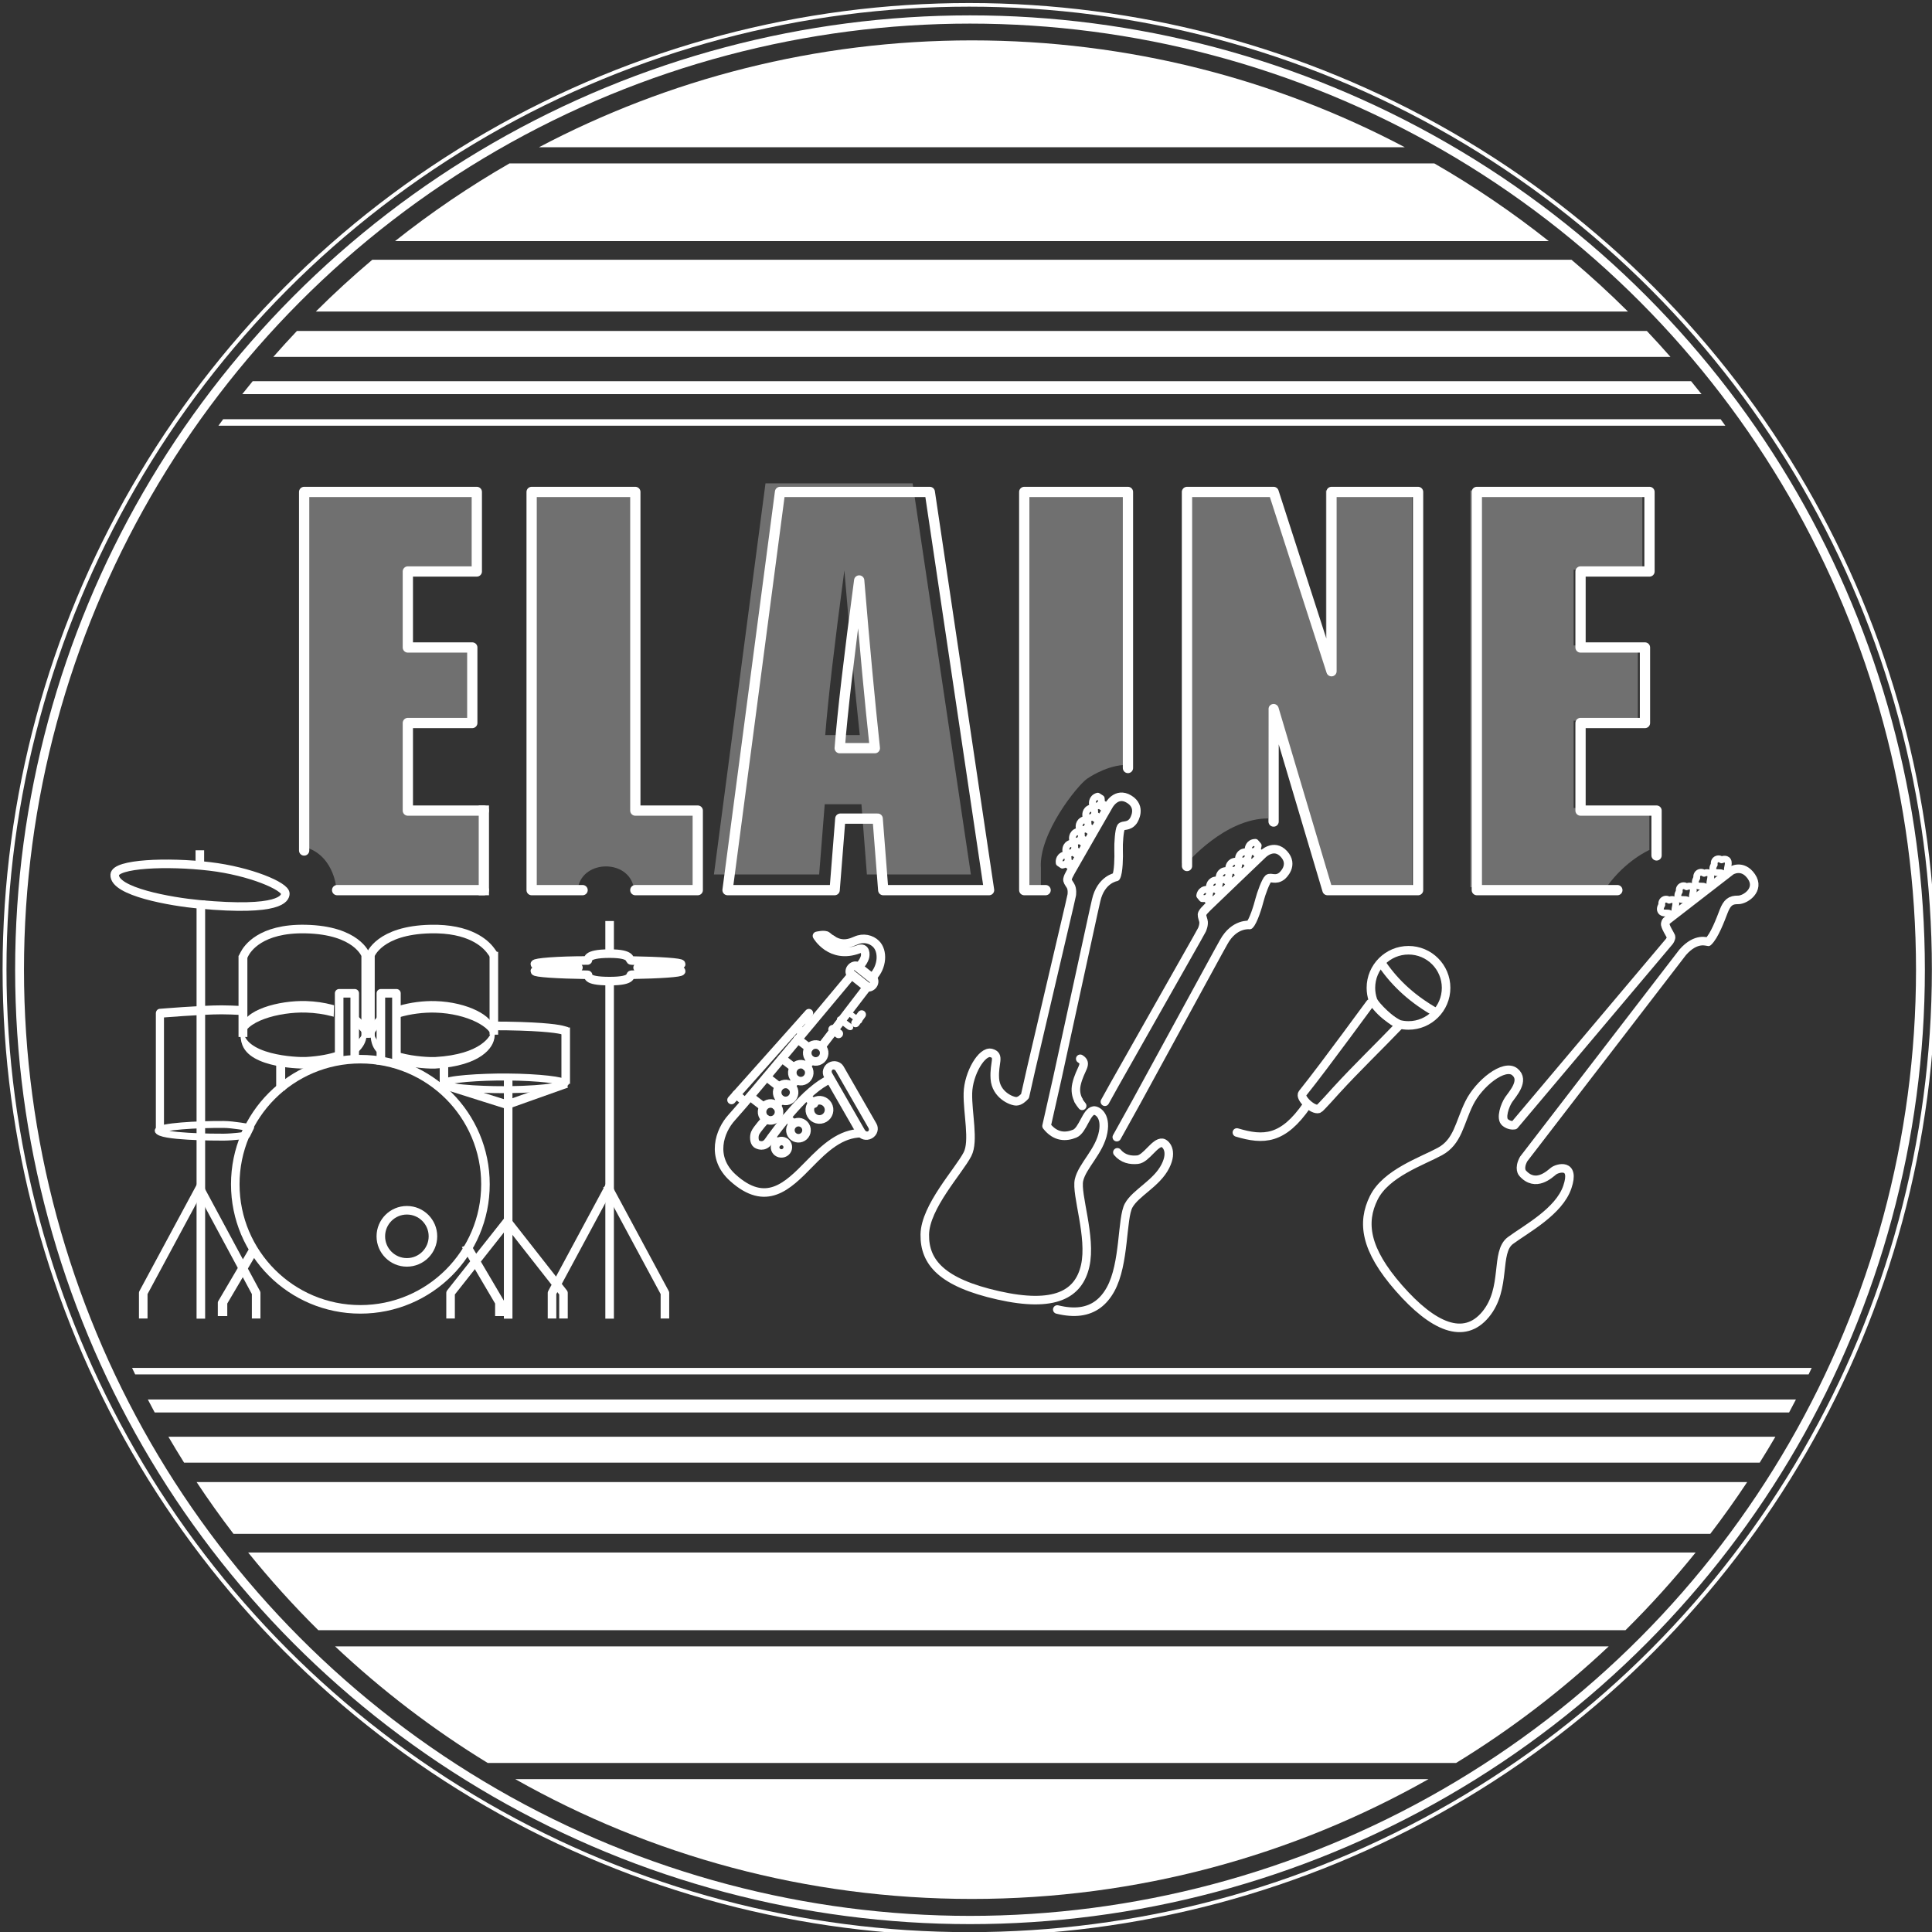 <?xml version="1.0" encoding="UTF-8" standalone="no"?>
<!DOCTYPE svg PUBLIC "-//W3C//DTD SVG 1.1//EN" "http://www.w3.org/Graphics/SVG/1.1/DTD/svg11.dtd">
<svg width="100%" height="100%" viewBox="0 0 400 400" version="1.1" xmlns="http://www.w3.org/2000/svg" xmlns:xlink="http://www.w3.org/1999/xlink" xml:space="preserve" xmlns:serif="http://www.serif.com/" style="fill-rule:evenodd;clip-rule:evenodd;stroke-linecap:round;stroke-linejoin:round;stroke-miterlimit:1.5;">
    <rect x="0" y="0" width="400" height="400" fill="#333333" stroke="none"/>
    <g id="Elaine-Füllung" serif:id="Elaine Füllung" transform="matrix(0.668,0,0,0.668,-72.785,1.69)">
        <g opacity="0.3">
            <g transform="matrix(1,0,0,1,362.063,0.002)">
                <path d="M258.107,260.909C258.107,260.909 250.729,264.087 244.796,272.447C244.79,272.455 202.605,272.447 202.605,272.447L202.605,149.474L255.931,149.474L255.931,174.038L234.632,174.038L234.632,197.514L254.532,197.514L254.532,220.834L234.632,220.834L234.632,247.886L258.107,247.886L258.107,260.909Z" style="fill:white;"/>
            </g>
            <path d="M475.263,264.998L475.263,149.474L502.004,149.474L519.883,204.847L519.883,149.474L546.624,149.474L546.624,272.451L518.639,272.451L502.004,216.544C502.004,216.544 502.124,251.14 502.004,251.14C488.624,251.09 476.839,264.998 476.839,264.998L475.263,264.998Z" style="fill:white;"/>
            <path d="M457.023,234.588C451.238,235.042 445.987,238.766 445.889,238.833C442.872,240.906 430.875,255.832 431.571,266.508C431.576,266.577 431.571,264.87 431.571,272.451C431.571,272.462 424.996,272.451 424.996,272.451L424.996,149.474L457.023,149.474C457.023,149.474 457.397,234.559 457.023,234.588Z" style="fill:white;"/>
            <g transform="matrix(0.025,0,0,0.025,108.979,-2.532)">
                <path d="M11313.7,5992.87L12035.8,10841.3L10746.5,10841.3L10679,9970.87L10223.8,9970.87L10154.8,10841.3L8850.16,10841.3L9489.47,5992.87L11313.7,5992.87ZM10658.3,9113.53C10598.7,8563.58 10535.1,7882.79 10467.4,7071.12C10342.7,8002.87 10263.6,8683.74 10230.2,9113.53L10658.3,9113.53Z" style="fill:white;"/>
            </g>
            <path d="M272.86,272.451L272.86,149.474L304.887,149.474L304.887,247.886L324.166,247.886L324.166,272.451C324.166,272.451 305.389,272.52 305.375,272.451C303.63,263.839 289.893,263.881 288.117,272.451C288.114,272.465 272.86,272.451 272.86,272.451Z" style="fill:white;"/>
            <path d="M213.158,272.447C213.158,272.447 212.253,261.844 202.605,259.799C202.547,259.787 202.605,149.474 202.605,149.474L255.931,149.474L255.931,174.038L234.632,174.038L234.632,197.514L254.532,197.514L254.532,220.834L234.632,220.834L234.632,247.886L258.107,247.886L258.107,272.447L213.158,272.447Z" style="fill:white;"/>
        </g>
    </g>
    <g id="LOGO-lightblue" serif:id="LOGO lightblue" transform="matrix(0.017,0,0,0.017,16.15,7.65)">
        <g transform="matrix(1.087,0,0,1.012,-11021.8,-430.913)">
            <ellipse cx="20124.4" cy="11647.3" rx="10807.9" ry="11607.8" style="fill:none;stroke:white;stroke-width:43.63px;"/>
        </g>
        <g transform="matrix(1.071,0,0,0.997,-10689.8,-252.004)">
            <ellipse cx="20124.4" cy="11647.3" rx="10807.9" ry="11607.8" style="fill:none;stroke:white;stroke-width:100.7px;"/>
        </g>
        <g>
            <g transform="matrix(39.434,0,0,39.434,-5082.01,-353.166)">
                <path d="M145.577,420.015L664.305,420.015C663.988,420.682 663.676,421.351 663.354,422.015L146.529,422.015C146.207,421.351 145.894,420.682 145.577,420.015Z" style="fill:white;fill-rule:nonzero;"/>
            </g>
            <g transform="matrix(39.434,0,0,39.434,-5082.01,-353.166)">
                <path d="M150.444,429.765L659.438,429.765C658.74,431.102 658.046,432.442 657.328,433.766L152.555,433.766C151.836,432.442 151.143,431.102 150.444,429.765Z" style="fill:white;fill-rule:nonzero;"/>
            </g>
            <g transform="matrix(39.434,0,0,39.434,-5082.01,-353.166)">
                <path d="M156.791,441.265L653.092,441.265C651.521,443.962 649.904,446.626 648.249,449.265L161.634,449.265C159.979,446.626 158.361,443.962 156.791,441.265Z" style="fill:white;fill-rule:nonzero;"/>
            </g>
            <g transform="matrix(39.434,0,0,39.434,-5082.01,-353.166)">
                <path d="M165.5,455.265L644.383,455.265C640.761,460.733 636.958,466.068 632.981,471.265L176.902,471.265C172.925,466.068 169.121,460.733 165.5,455.265Z" style="fill:white;fill-rule:nonzero;"/>
            </g>
            <g transform="matrix(39.434,0,0,39.434,-5082.01,-353.166)">
                <path d="M181.419,477.015L628.464,477.015C621.689,485.417 614.456,493.431 606.794,501.015L203.089,501.015C195.426,493.431 188.193,485.417 181.419,477.015Z" style="fill:white;fill-rule:nonzero;"/>
            </g>
            <g transform="matrix(39.434,0,0,39.434,-5082.01,-353.166)">
                <path d="M208.273,506.015L601.61,506.015C587.217,519.564 571.43,531.645 554.479,542.015L255.403,542.015C238.453,531.645 222.666,519.564 208.273,506.015Z" style="fill:white;fill-rule:nonzero;"/>
            </g>
            <g transform="matrix(39.434,0,0,39.434,-5082.01,-353.166)">
                <path d="M263.92,547.015L545.962,547.015C504.311,570.56 456.2,584.013 404.941,584.013C353.682,584.013 305.571,570.56 263.92,547.015Z" style="fill:white;fill-rule:nonzero;"/>
            </g>
        </g>
        <g>
            <g transform="matrix(39.434,0,0,39.434,-5082.01,-353.166)">
                <path d="M173.705,127.015L636.178,127.015C636.667,127.679 637.153,128.346 637.636,129.015L172.246,129.015C172.73,128.346 173.216,127.679 173.705,127.015Z" style="fill:white;fill-rule:nonzero;"/>
            </g>
            <g transform="matrix(39.434,0,0,39.434,-5082.01,-353.166)">
                <path d="M182.826,115.265L627.057,115.265C628.142,116.589 629.217,117.921 630.278,119.265L179.604,119.265C180.666,117.921 181.741,116.589 182.826,115.265Z" style="fill:white;fill-rule:nonzero;"/>
            </g>
            <g transform="matrix(39.434,0,0,39.434,-5082.01,-353.166)">
                <path d="M196.479,99.765L613.403,99.765C615.882,102.384 618.308,105.054 620.688,107.765L189.194,107.765C191.574,105.054 194,102.384 196.479,99.765Z" style="fill:white;fill-rule:nonzero;"/>
            </g>
            <g transform="matrix(39.434,0,0,39.434,-5082.01,-353.166)">
                <path d="M219.763,77.765L590.119,77.765C596.149,82.863 601.976,88.194 607.565,93.765L202.318,93.765C207.906,88.194 213.733,82.863 219.763,77.765Z" style="fill:white;fill-rule:nonzero;"/>
            </g>
            <g transform="matrix(39.434,0,0,39.434,-5082.01,-353.166)">
                <path d="M262.125,48.015L547.758,48.015C560.157,55.142 571.965,63.178 583.11,72.015L226.772,72.015C237.917,63.178 249.726,55.142 262.125,48.015Z" style="fill:white;fill-rule:nonzero;"/>
            </g>
            <g transform="matrix(39.434,0,0,39.434,-5082.01,-353.166)">
                <path d="M538.638,43.015L271.244,43.015C311.173,21.954 356.66,10.014 404.941,10.014C453.223,10.014 498.709,21.954 538.638,43.015Z" style="fill:white;fill-rule:nonzero;"/>
            </g>
        </g>
        <g id="Elaine" transform="matrix(39.435,0,0,39.434,-5235.64,-353.166)">
            <path d="M258.107,272.451L212.793,272.451" style="fill:none;stroke:white;stroke-width:3.17px;stroke-linecap:butt;stroke-linejoin:miter;stroke-miterlimit:2;"/>
            <g transform="matrix(0.24,0,0,0.24,0,0)">
                <path d="M1075.45,1032.86L1075.45,1135.21" style="fill:none;stroke:white;stroke-width:13.21px;stroke-linecap:square;"/>
            </g>
            <path d="M608.165,272.451L564.768,272.451L564.768,149.474L618.094,149.474L618.094,174.038L596.795,174.038L596.795,197.514L616.695,197.514L616.695,220.834L596.795,220.834L596.795,247.886L620.271,247.886L620.271,261.731" style="fill:none;stroke:white;stroke-width:3.17px;stroke-linecap:butt;stroke-linejoin:miter;stroke-miterlimit:2;"/>
            <path d="M475.263,265.002L475.263,149.474L502.004,149.474L519.883,204.847L519.883,149.474L546.624,149.474L546.624,272.451L518.639,272.451L502.004,216.544L502.004,251.271" style="fill:none;stroke:white;stroke-width:3.17px;stroke-linecap:butt;stroke-linejoin:miter;stroke-miterlimit:2;"/>
            <path d="M431.593,272.451L424.996,272.451L424.996,149.474L457.023,149.474L457.023,234.733" style="fill:none;stroke:white;stroke-width:3.17px;stroke-linecap:butt;stroke-linejoin:miter;stroke-miterlimit:2;"/>
            <path d="M378.86,228.608C377.349,214.662 375.736,197.398 374.021,176.815C370.858,200.443 368.852,217.709 368.004,228.608L378.86,228.608Z" style="fill:none;stroke:white;stroke-width:3.17px;stroke-linecap:butt;stroke-linejoin:miter;stroke-miterlimit:2;"/>
            <path d="M395.826,149.474L414.133,272.451L381.445,272.451L379.732,250.374L368.191,250.374L366.442,272.451L333.365,272.451L349.574,149.474L395.826,149.474Z" style="fill:none;stroke:white;stroke-width:3.17px;stroke-linecap:butt;stroke-linejoin:miter;stroke-miterlimit:2;"/>
            <path d="M288.599,272.451L272.86,272.451L272.86,149.474L304.887,149.474L304.887,247.886L324.166,247.886L324.166,272.451L304.887,272.451" style="fill:none;stroke:white;stroke-width:3.17px;stroke-linecap:butt;stroke-linejoin:miter;stroke-miterlimit:2;"/>
            <path d="M202.605,260.213L202.605,149.474L255.931,149.474L255.931,174.038L234.632,174.038L234.632,197.514L254.532,197.514L254.532,220.834L234.632,220.834L234.632,247.886L258.107,247.886" style="fill:none;stroke:white;stroke-width:3.17px;stroke-linecap:butt;stroke-linejoin:miter;stroke-miterlimit:2;"/>
        </g>
        <g id="Bass" transform="matrix(39.434,0,0,39.434,-5235.52,-353.166)">
            <g transform="matrix(1,0,0,1,7.92,6.72)">
                <path d="M620.447,284.923L571.32,348.776C569.671,351.784 570.985,353.135 570.985,353.135C575.028,357.713 579.382,353.413 580.564,352.488C581.747,351.563 587.376,349.89 584.808,357.447C582.24,365.002 572.113,370.35 567.245,373.943C562.379,377.537 566.236,388.702 559.557,396.769C552.879,404.836 543.311,400.638 532.804,388.653C522.297,376.667 521.264,368.368 525.029,360.766C528.794,353.165 539.895,349.476 545.461,346.449C551.028,343.422 551.467,337.691 554.503,331.528C557.537,325.364 565.338,319.22 568.576,321.842C571.814,324.464 567.893,328.679 566.714,330.404C565.535,332.129 564.086,336.245 565.617,337.486C566.813,338.454 568,338.398 568.461,338.326L616.313,281.576C616.313,281.576 617.012,280.595 616.822,280.06C616.629,279.525 614.815,276.773 615.062,276.03C615.29,275.345 615.119,275.423 616.744,274.187C618.37,272.951 635.376,259.763 635.376,259.763C635.376,259.763 638.889,257.503 641.669,261.547C644.45,265.59 639.791,268.795 637.52,268.748C635.25,268.702 634.141,269.568 633.103,272.258C632.066,274.947 630.232,279.896 628.276,281.706C628.098,281.725 624.633,280.141 620.447,284.923Z" style="fill:none;stroke:white;stroke-width:2.64px;stroke-linecap:butt;stroke-linejoin:miter;stroke-miterlimit:2;"/>
            </g>
            <g transform="matrix(1,0,0,1,7.62,6.121)">
                <path d="M617.209,274.048C617.209,274.048 616.989,273.517 616.274,273.427C615.56,273.337 614.507,273.596 614.003,272.81C613.501,272.023 614.282,270.891 614.282,270.891C614.282,270.891 614.078,269.802 614.911,269.309C615.745,268.817 616.544,269.438 616.544,269.438C616.544,269.438 617.933,268.796 618.467,269.746C619.003,270.695 617.957,272.454 618.488,273.074L617.209,274.048Z" style="fill:none;stroke:white;stroke-width:2.11px;stroke-linecap:butt;stroke-linejoin:miter;stroke-miterlimit:2;"/>
            </g>
            <g transform="matrix(1,0,0,1,7.62,6.121)">
                <path d="M622.609,269.896C622.609,269.896 622.388,269.364 621.673,269.274C620.959,269.184 619.906,269.444 619.404,268.657C618.901,267.87 619.682,266.738 619.682,266.738C619.682,266.738 619.477,265.65 620.311,265.156C621.144,264.664 621.944,265.285 621.944,265.285C621.944,265.285 623.332,264.644 623.867,265.593C624.402,266.542 623.356,268.302 623.887,268.92L622.609,269.896Z" style="fill:none;stroke:white;stroke-width:2.11px;stroke-linecap:butt;stroke-linejoin:miter;stroke-miterlimit:2;"/>
            </g>
            <g transform="matrix(1,0,0,1,7.62,6.121)">
                <path d="M628.009,265.743C628.009,265.743 627.787,265.211 627.073,265.121C626.358,265.031 625.306,265.291 624.802,264.504C624.299,263.717 625.081,262.584 625.081,262.584C625.081,262.584 624.877,261.496 625.71,261.003C626.543,260.511 627.344,261.132 627.344,261.132C627.344,261.132 628.731,260.491 629.267,261.44C629.802,262.389 628.755,264.148 629.285,264.768L628.009,265.743Z" style="fill:none;stroke:white;stroke-width:2.11px;stroke-linecap:butt;stroke-linejoin:miter;stroke-miterlimit:2;"/>
            </g>
            <g transform="matrix(1,0,0,1,7.62,6.121)">
                <path d="M633.407,261.59C633.407,261.59 633.187,261.059 632.472,260.968C631.757,260.878 630.705,261.139 630.202,260.352C629.699,259.565 630.48,258.433 630.48,258.433C630.48,258.433 630.276,257.344 631.109,256.85C631.943,256.358 632.743,256.979 632.743,256.979C632.743,256.979 634.132,256.338 634.666,257.287C635.201,258.236 634.155,259.996 634.685,260.615L633.407,261.59Z" style="fill:none;stroke:white;stroke-width:2.11px;stroke-linecap:butt;stroke-linejoin:miter;stroke-miterlimit:2;"/>
            </g>
        </g>
        <g id="Mic" transform="matrix(39.434,0,0,39.434,-5080.34,-238.471)">
            <g transform="matrix(0.24,0,0,0.24,0,0)">
                <path d="M2215.18,1218.6C2232.76,1244.26 2255.71,1264.4 2284.29,1280.54" style="fill:none;stroke:white;stroke-width:11.01px;"/>
            </g>
            <path d="M506.982,332.344C514.422,323.054 528.473,303.603 528.532,303.695C531.878,308.875 537.128,311.059 537.065,311.126C530.573,317.903 523.737,324.457 517.394,331.392C517.273,331.526 512.442,336.95 512.025,337.087C510.209,337.685 505.942,333.644 506.982,332.344Z" style="fill:none;stroke:white;stroke-width:2.64px;stroke-linecap:butt;stroke-linejoin:miter;stroke-miterlimit:2;"/>
            <g transform="matrix(0.24,0,0,0.24,-0.703,-0.119)">
                <path d="M2251.86,1200.95C2278.56,1200.95 2300.23,1222.63 2300.23,1249.33C2300.23,1276.03 2278.56,1297.71 2251.86,1297.71C2247.61,1297.71 2243.49,1297.16 2239.57,1296.13C2231.78,1294.09 2208.7,1272.65 2206.07,1264.99C2204.39,1260.07 2203.48,1254.81 2203.48,1249.33C2203.48,1222.63 2225.16,1200.95 2251.86,1200.95Z" style="fill:none;stroke:white;stroke-width:11.01px;"/>
            </g>
            <path d="M508.419,335.912C500.979,346.722 494.977,346.843 486.741,344.393" style="fill:none;stroke:white;stroke-width:2.64px;stroke-linecap:butt;stroke-linejoin:miter;stroke-miterlimit:2;"/>
        </g>
        <g id="Guitars" transform="matrix(39.434,0,0,39.434,-5235.52,-353.166)">
            <path d="M431.893,345.294C434.667,348.809 437.852,348.778 440.59,347.66C443.082,346.64 444.164,340.838 446.464,340.522C447.368,340.402 450.366,341.825 449.377,347.183C448.286,353.082 442.907,357.586 441.914,361.993C440.92,366.396 445.832,379.584 443.83,388.463C441.827,397.343 434.376,401.521 416.961,397.595C399.547,393.668 394.163,387.391 394.289,378.812C394.415,370.233 404.831,359.156 407.476,354.01C409.569,349.94 407.455,341.275 407.603,335.16C407.753,329.047 411.954,321.963 414.813,322.754C417.673,323.542 415.6,325.679 415.921,330.67C416.242,335.66 421.081,337.701 422.589,337.671C423.647,337.65 424.715,336.638 425.239,336.059L427.15,327.585L438.912,277.354L439.68,273.934C439.68,273.934 439.95,272.142 439.279,271.076C438.605,270.014 438.272,269.623 438.367,269.047C438.462,268.471 438.778,267.843 439.377,266.75C439.974,265.657 451.101,246.338 451.101,246.338C451.101,246.338 453.405,241.947 457.375,244.349C461.359,246.758 458.939,250.711 458.661,251.096C457.237,253.056 455.435,252.192 454.893,253.019C454.358,253.845 454.065,258.096 454.145,260.077C454.225,262.062 454.17,266.963 453.36,268.391C453.36,268.391 448.674,269.116 447.205,275.627L446.434,279.05L435.208,330.592L431.893,345.294Z" style="fill:none;stroke:white;stroke-width:2.64px;stroke-linecap:butt;stroke-linejoin:miter;stroke-miterlimit:2;"/>
            <g transform="matrix(1,0,0,1,-1.648,-0.127)">
                <path d="M440.8,265.293L439.534,264.415C439.534,264.415 438.97,264.763 438.444,264.855L437.453,264.186C437.453,264.186 437.069,262.275 439.071,261.68L440.153,262.374C440.153,262.374 440.297,263.319 440.081,263.626L441.325,264.466L440.8,265.293Z" style="fill:none;stroke:white;stroke-width:2.11px;stroke-linecap:butt;stroke-linejoin:miter;stroke-miterlimit:2;"/>
            </g>
            <g transform="matrix(1,0,0,1,-1.648,-0.127)">
                <path d="M442.853,261.668L441.586,260.79C441.586,260.79 441.023,261.138 440.496,261.233L439.508,260.56C439.508,260.56 439.123,258.65 441.123,258.057L442.204,258.751C442.204,258.751 442.351,259.693 442.135,260.001L443.379,260.841L442.853,261.668Z" style="fill:none;stroke:white;stroke-width:2.11px;stroke-linecap:butt;stroke-linejoin:miter;stroke-miterlimit:2;"/>
            </g>
            <g transform="matrix(1,0,0,1,-1.648,-0.127)">
                <path d="M444.905,258.045L443.639,257.165C443.639,257.165 443.077,257.515 442.55,257.606L441.56,256.937C441.56,256.937 441.176,255.026 443.176,254.431L444.258,255.126C444.258,255.126 444.404,256.067 444.186,256.378L445.43,257.218L444.905,258.045Z" style="fill:none;stroke:white;stroke-width:2.11px;stroke-linecap:butt;stroke-linejoin:miter;stroke-miterlimit:2;"/>
            </g>
            <g transform="matrix(1,0,0,1,-1.648,-0.127)">
                <path d="M446.958,254.42L445.692,253.542C445.692,253.542 445.129,253.891 444.602,253.982L443.613,253.313C443.613,253.313 443.229,251.401 445.23,250.808L446.311,251.503C446.311,251.503 446.458,252.445 446.239,252.753L447.485,253.592L446.958,254.42Z" style="fill:none;stroke:white;stroke-width:2.11px;stroke-linecap:butt;stroke-linejoin:miter;stroke-miterlimit:2;"/>
            </g>
            <g transform="matrix(1,0,0,1,-1.648,-0.127)">
                <path d="M449.013,250.797L447.746,249.917C447.746,249.917 447.182,250.265 446.656,250.358L445.667,249.687C445.667,249.687 445.283,247.776 447.281,247.183L448.366,247.879C448.366,247.879 448.509,248.821 448.293,249.129L449.537,249.968L449.013,250.797Z" style="fill:none;stroke:white;stroke-width:2.11px;stroke-linecap:butt;stroke-linejoin:miter;stroke-miterlimit:2;"/>
            </g>
            <g transform="matrix(1,0,0,1,-1.648,-0.127)">
                <path d="M451.065,247.173L449.799,246.293C449.799,246.293 449.235,246.643 448.708,246.735L447.719,246.066C447.719,246.066 447.335,244.154 449.335,243.559L450.419,244.253C450.419,244.253 450.565,245.195 450.347,245.505L451.589,246.345L451.065,247.173Z" style="fill:none;stroke:white;stroke-width:2.11px;stroke-linecap:butt;stroke-linejoin:miter;stroke-miterlimit:2;"/>
            </g>
            <path d="M453.766,353.427C455.479,355.48 457.788,355.927 460.026,355.696C462.703,355.419 465.374,350.155 467.671,350.499C468.571,350.638 471.047,352.847 468.591,357.711C465.886,363.064 459.457,365.874 457.263,369.822C455.071,373.769 456.075,387.806 451.655,395.763C449.546,399.56 446.549,401.981 442.296,402.533C440.241,402.8 437.893,402.63 435.209,401.97" style="fill:none;stroke:white;stroke-width:2.64px;stroke-linecap:butt;stroke-linejoin:miter;stroke-miterlimit:2;"/>
            <path d="M442.296,324.544C444.818,326.105 442.228,327.573 441.131,332.452C440.707,334.347 441.06,336.007 441.737,337.352" style="fill:none;stroke:white;stroke-width:2.64px;stroke-linecap:butt;stroke-linejoin:miter;stroke-miterlimit:2;"/>
            <path d="M441.737,337.352C442.064,338.003 442.468,338.58 442.895,339.073" style="fill:none;stroke:white;stroke-width:2.64px;stroke-linecap:butt;stroke-linejoin:miter;stroke-miterlimit:2;"/>
            <path d="M449.913,337.804L452.775,332.651L478.193,287.758L479.892,284.692C479.892,284.692 480.656,283.048 480.311,281.836C479.964,280.628 479.755,280.16 480.007,279.634C480.261,279.107 480.741,278.594 481.623,277.713C482.503,276.832 498.616,261.424 498.616,261.424C498.616,261.424 502.061,257.858 505.196,261.28C508.341,264.712 504.907,267.825 504.533,268.116C502.614,269.596 501.127,268.26 500.375,268.901C499.629,269.543 498.153,273.541 497.672,275.464C497.19,277.391 495.759,282.078 494.579,283.222C494.579,283.222 489.879,282.599 486.638,288.433L484.935,291.502L459.662,337.804L453.589,348.74" style="fill:none;stroke:white;stroke-width:2.64px;stroke-linecap:butt;stroke-linejoin:miter;stroke-miterlimit:2;"/>
            <g transform="matrix(1,0,0,1,-1.293,-0.558)">
                <path d="M483.399,276.715L482.43,275.517C482.43,275.517 481.791,275.692 481.26,275.632L480.498,274.711C480.498,274.711 480.667,272.769 482.756,272.762L483.599,273.732C483.599,273.732 483.472,274.679 483.177,274.913L484.136,276.068L483.399,276.715Z" style="fill:none;stroke:white;stroke-width:2.11px;stroke-linecap:butt;stroke-linejoin:miter;stroke-miterlimit:2;"/>
            </g>
            <g transform="matrix(1,0,0,1,-1.293,-0.558)">
                <path d="M486.388,273.814L485.42,272.615C485.42,272.615 484.781,272.791 484.25,272.734L483.49,271.81C483.49,271.81 483.659,269.868 485.744,269.862L486.587,270.832C486.587,270.832 486.463,271.778 486.167,272.012L487.126,273.168L486.388,273.814Z" style="fill:none;stroke:white;stroke-width:2.11px;stroke-linecap:butt;stroke-linejoin:miter;stroke-miterlimit:2;"/>
            </g>
            <g transform="matrix(1,0,0,1,-1.293,-0.558)">
                <path d="M489.377,270.915L488.409,269.714C488.409,269.714 487.772,269.892 487.241,269.83L486.479,268.911C486.479,268.911 486.647,266.969 488.735,266.96L489.577,267.932C489.577,267.932 489.453,268.876 489.156,269.113L490.114,270.269L489.377,270.915Z" style="fill:none;stroke:white;stroke-width:2.11px;stroke-linecap:butt;stroke-linejoin:miter;stroke-miterlimit:2;"/>
            </g>
            <g transform="matrix(1,0,0,1,-1.293,-0.558)">
                <path d="M492.367,268.014L491.399,266.814C491.399,266.814 490.76,266.991 490.229,266.931L489.468,266.01C489.468,266.01 489.638,264.068 491.725,264.061L492.568,265.032C492.568,265.032 492.442,265.978 492.146,266.212L493.105,267.368L492.367,268.014Z" style="fill:none;stroke:white;stroke-width:2.11px;stroke-linecap:butt;stroke-linejoin:miter;stroke-miterlimit:2;"/>
            </g>
            <g transform="matrix(1,0,0,1,-1.293,-0.558)">
                <path d="M495.358,265.115L494.389,263.914C494.389,263.914 493.751,264.089 493.219,264.03L492.46,263.109C492.46,263.109 492.628,261.167 494.713,261.16L495.558,262.132C495.558,262.132 495.431,263.077 495.137,263.311L496.094,264.467L495.358,265.115Z" style="fill:none;stroke:white;stroke-width:2.11px;stroke-linecap:butt;stroke-linejoin:miter;stroke-miterlimit:2;"/>
            </g>
            <g transform="matrix(1,0,0,1,-1.293,-0.558)">
                <path d="M498.347,262.215L497.38,261.013C497.38,261.013 496.74,261.191 496.209,261.132L495.448,260.211C495.448,260.211 495.616,258.268 497.704,258.26L498.547,259.231C498.547,259.231 498.424,260.176 498.127,260.413L499.083,261.568L498.347,262.215Z" style="fill:none;stroke:white;stroke-width:2.11px;stroke-linecap:butt;stroke-linejoin:miter;stroke-miterlimit:2;"/>
            </g>
        </g>
        <g id="Sax" transform="matrix(39.434,0,0,39.434,-5235.52,-353.166)">
            <g transform="matrix(-0.027,-0.047,-0.053,0.03,409.947,349.215)">
                <path d="M766.157,454.099C766.157,435.535 749.191,420.464 728.294,420.464L353.132,420.464C332.235,420.464 315.269,435.535 315.269,454.099C315.269,472.663 332.235,487.735 353.132,487.735L728.294,487.735C749.191,487.735 766.157,472.663 766.157,454.099Z" style="fill:none;stroke:white;stroke-width:46.05px;"/>
            </g>
            <g transform="matrix(-0.039,-0.031,-0.038,0.047,432.978,319.568)">
                <path d="M1253.35,333.399C1253.35,319.363 1239.46,307.967 1222.35,307.967L1107.28,307.967C1090.17,307.967 1076.28,319.363 1076.28,333.399C1076.28,347.436 1090.17,358.831 1107.28,358.831L1222.35,358.831C1239.46,358.831 1253.35,347.436 1253.35,333.399Z" style="fill:none;stroke:white;stroke-width:47.62px;"/>
            </g>
            <g transform="matrix(-0.008,-0.06,-0.06,0.008,407.249,364.666)">
                <path d="M351.909,494.094C365.446,600.895 301.858,689.901 231.141,780.087C132.422,905.983 39.758,1027.94 212.81,1175.25C331.753,1276.51 459.184,1211.01 518.255,1141C573.624,1075.37 726.092,909.562 726.092,909.562L1158.48,438.177" style="fill:none;stroke:white;stroke-width:43.55px;"/>
            </g>
            <g transform="matrix(-0.008,-0.06,-0.06,0.008,407.249,364.666)">
                <path d="M1134.4,332.516C1179.45,275.732 1258.34,262.084 1299.36,293.812C1326.35,314.679 1342.02,352.915 1329.64,393.898C1312.46,450.742 1321.66,490.776 1372.24,535.788C1384.12,546.365 1379.57,587.088 1379.57,587.088C1379.57,587.088 1249.79,534.069 1283.93,385.458C1292.75,347.038 1251.33,352.623 1237.24,359.905C1224.07,366.707 1216.19,372.575 1195.42,393.898" style="fill:none;stroke:white;stroke-width:43.55px;"/>
            </g>
            <g transform="matrix(-0.008,-0.06,-0.06,0.008,407.249,364.666)">
                <path d="M1321.27,541.317L1350.63,512.723" style="fill:none;stroke:white;stroke-width:43.55px;"/>
            </g>
            <g transform="matrix(-0.008,-0.06,-0.06,0.008,407.249,364.666)">
                <path d="M1088.6,366.576L816.273,639.214" style="fill:none;stroke:white;stroke-width:43.55px;"/>
            </g>
            <g transform="matrix(-0.008,-0.06,-0.06,0.008,407.249,364.666)">
                <path d="M754.316,701.242L726.423,729.166" style="fill:none;stroke:white;stroke-width:43.55px;"/>
            </g>
            <g transform="matrix(-0.008,-0.06,-0.06,0.008,407.249,364.666)">
                <path d="M665.85,789.809L637.311,818.382" style="fill:none;stroke:white;stroke-width:43.55px;"/>
            </g>
            <g transform="matrix(-0.008,-0.06,-0.06,0.008,407.249,364.666)">
                <path d="M575.672,880.092L548.261,907.534" style="fill:none;stroke:white;stroke-width:43.55px;"/>
            </g>
            <g transform="matrix(-0.008,-0.06,-0.06,0.008,407.249,364.666)">
                <path d="M487.408,968.457C487.408,968.457 442.329,1022.56 422.561,1033.38C406.843,1041.98 379.501,1043.86 368.805,1033.38C361.456,1026.18 344.405,997.766 372.234,971.767C436.282,911.93 609.423,745.736 646.224,618.097" style="fill:none;stroke:white;stroke-width:43.55px;"/>
            </g>
            <g transform="matrix(-0.008,-0.06,-0.06,0.008,407.822,364.835)">
                <circle cx="524.522" cy="949.569" r="43.301" style="fill:none;stroke:white;stroke-width:43.55px;"/>
            </g>
            <g transform="matrix(-0.009,-0.068,-0.068,0.009,431.046,367.429)">
                <circle cx="524.522" cy="949.569" r="43.301" style="fill:none;stroke:white;stroke-width:38.75px;"/>
            </g>
            <g transform="matrix(-0.008,-0.057,-0.057,0.008,413.593,368.898)">
                <circle cx="524.522" cy="949.569" r="43.301" style="fill:none;stroke:white;stroke-width:45.92px;"/>
            </g>
            <g transform="matrix(-0.006,-0.044,-0.045,0.006,395.894,369.227)">
                <circle cx="524.522" cy="949.569" r="43.301" style="fill:none;stroke:white;stroke-width:58.79px;"/>
            </g>
            <g transform="matrix(-0.008,-0.06,-0.06,0.008,412.483,358.807)">
                <circle cx="524.522" cy="949.569" r="43.301" style="fill:none;stroke:white;stroke-width:43.55px;"/>
            </g>
            <g transform="matrix(-0.008,-0.06,-0.06,0.008,417.16,352.705)">
                <circle cx="524.522" cy="949.569" r="43.301" style="fill:none;stroke:white;stroke-width:43.55px;"/>
            </g>
            <g transform="matrix(-0.008,-0.06,-0.06,0.008,421.766,346.619)">
                <circle cx="524.522" cy="949.569" r="43.301" style="fill:none;stroke:white;stroke-width:43.55px;"/>
            </g>
            <g transform="matrix(-0.008,-0.06,-0.06,0.008,407.249,364.666)">
                <path d="M589.805,1063.77L631.874,1102.22" style="fill:none;stroke:white;stroke-width:43.55px;"/>
            </g>
            <g transform="matrix(-0.008,-0.06,-0.06,0.008,407.249,364.666)">
                <path d="M899.926,724.558L927.631,752.445" style="fill:none;stroke:white;stroke-width:43.55px;"/>
            </g>
            <g transform="matrix(-0.008,-0.06,-0.06,0.008,407.249,364.666)">
                <path d="M942.758,674.721L972.756,703.585" style="fill:none;stroke:white;stroke-width:43.55px;"/>
            </g>
            <g transform="matrix(-0.008,-0.06,-0.06,0.008,407.249,364.666)">
                <path d="M994.242,679.893L607.363,1129.85" style="fill:none;stroke:white;stroke-width:43.55px;"/>
            </g>
            <g transform="matrix(-0.008,-0.06,-0.06,0.008,407.249,364.666)">
                <path d="M819.347,703.508L870.283,754.076" style="fill:none;stroke:white;stroke-width:43.55px;"/>
            </g>
            <g transform="matrix(-0.008,-0.06,-0.06,0.008,402.572,370.75)">
                <path d="M819.347,703.508L872.498,756.311" style="fill:none;stroke:white;stroke-width:43.55px;"/>
            </g>
            <g transform="matrix(-0.008,-0.06,-0.06,0.008,393.189,382.875)">
                <path d="M819.347,703.508L879.073,762.599" style="fill:none;stroke:white;stroke-width:43.55px;"/>
            </g>
            <g transform="matrix(-0.008,-0.06,-0.06,0.008,398.012,376.664)">
                <path d="M819.347,703.508L875.752,758.998" style="fill:none;stroke:white;stroke-width:43.55px;"/>
            </g>
            <g transform="matrix(-0.008,-0.06,-0.06,0.008,407.249,364.666)">
                <path d="M533.165,715.111L575.481,747.608" style="fill:none;stroke:white;stroke-width:43.55px;"/>
            </g>
            <g transform="matrix(-0.008,-0.06,-0.06,0.008,407.249,364.666)">
                <path d="M446.565,832.733L482.061,863.443" style="fill:none;stroke:white;stroke-width:43.55px;"/>
            </g>
            <g transform="matrix(-0.008,-0.06,-0.06,0.008,407.249,364.666)">
                <path d="M360.084,927.791L389.788,954.085" style="fill:none;stroke:white;stroke-width:43.55px;"/>
            </g>
            <g transform="matrix(-0.007,-0.059,-0.059,0.009,405.243,363.153)">
                <path d="M866.6,533.485L894.514,561.829" style="fill:none;stroke:white;stroke-width:45.46px;"/>
            </g>
            <g transform="matrix(-0.019,-0.069,-0.072,-0.001,425.825,374.891)">
                <path d="M866.6,533.485L894.514,561.829" style="fill:none;stroke:white;stroke-width:32.61px;"/>
            </g>
            <g transform="matrix(-0.027,-0.074,-0.079,-0.006,439.272,379.859)">
                <path d="M866.6,533.485L894.514,561.829" style="fill:none;stroke:white;stroke-width:28.02px;"/>
            </g>
            <g transform="matrix(-0.008,-0.06,-0.06,0.008,407.249,364.666)">
                <path d="M913.344,450.769L951.64,413.948" style="fill:none;stroke:white;stroke-width:43.55px;"/>
            </g>
        </g>
        <g id="Drums" transform="matrix(44.85,0,0,44.85,-6348.34,-2185.68)">
            <g transform="matrix(0.155,0,0,0.155,151.225,270.799)">
                <path d="M865.681,586.316L767.99,767.788L767.99,804.988" style="fill:none;stroke:white;stroke-width:15.02px;stroke-linecap:square;"/>
            </g>
            <g transform="matrix(-0.155,0,0,0.155,419.96,270.799)">
                <path d="M865.919,585.873L767.99,767.788L767.99,804.988" style="fill:none;stroke:white;stroke-width:15.02px;stroke-linecap:square;"/>
            </g>
            <g transform="matrix(0.155,0,0,0.155,151.045,270.799)">
                <path d="M870.053,123.596L870.053,170.184" style="fill:none;stroke:white;stroke-width:15.02px;stroke-linecap:square;"/>
            </g>
            <g transform="matrix(0.155,0,0,0.155,151.323,270.799)">
                <path d="M1.25,35.009C-0.568,64.742 99.459,82.276 149.362,86.896C291.681,100.07 299.907,76.292 300.108,68.229C300.434,55.17 238.296,28.801 167.969,20.477C92.664,11.564 2.43,15.698 1.25,35.009Z" style="fill:none;stroke:white;stroke-width:15.02px;stroke-linecap:square;"/>
            </g>
            <g transform="matrix(0.082,0,0,0.251,186.06,304.579)">
                <path d="M298.217,33.922C272.446,31.692 243.239,30.233 212.01,29.939C123.151,29.101 2.43,39.532 1.25,58.843C-0.568,88.577 183.158,90.984 212.01,90.456C256.323,89.644 291.069,87.36 318.096,84.325" style="fill:none;stroke:white;stroke-width:12.46px;stroke-linecap:square;"/>
            </g>
            <g transform="matrix(0.082,0,0,0.251,186.229,304.59)">
                <path d="M378.061,73.634C397.88,67.981 404.831,62.269 404.919,58.843C405.019,54.93 397.071,50.78 382.835,46.881" style="fill:none;stroke:white;stroke-width:12.46px;stroke-linecap:square;"/>
            </g>
            <g transform="matrix(0.081,0,0,0.251,221.393,304.59)">
                <path d="M22.28,46.035C9.35,49.721 1.546,54.003 1.25,58.843C0.886,64.791 7.947,69.645 19.708,73.601" style="fill:none;stroke:white;stroke-width:12.47px;stroke-linecap:square;"/>
            </g>
            <g transform="matrix(0.081,0,0,0.251,221.393,304.59)">
                <path d="M93.726,85.875C143.427,90.241 197.447,90.722 212.01,90.456C366.501,87.625 405.15,67.008 405.357,58.945C405.683,46.256 320.918,30.966 212.01,29.939C173.121,29.572 128.129,31.364 89.726,35.114" style="fill:none;stroke:white;stroke-width:12.47px;stroke-linecap:square;"/>
            </g>
            <g transform="matrix(0.08,0,0,0.057,241.121,329.447)">
                <path d="M1.25,58.843C-0.568,88.577 183.158,90.984 212.01,90.456C366.501,87.625 404.854,66.906 405.061,58.843C405.387,46.154 320.918,30.966 212.01,29.939C123.151,29.101 2.43,39.532 1.25,58.843Z" style="fill:none;stroke:white;stroke-width:33.27px;stroke-linecap:square;"/>
            </g>
            <g transform="matrix(0.082,0,0,0.057,163.735,342.332)">
                <path d="M-0.031,59.016C-1.848,88.75 183.158,90.984 212.01,90.456C245.961,89.833 283.098,81.952 283.098,81.952L295.915,44.443C295.915,44.443 242.93,30.23 212.01,29.939C123.151,29.101 1.15,39.706 -0.031,59.016Z" style="fill:none;stroke:white;stroke-width:32.96px;stroke-linecap:square;"/>
            </g>
            <g transform="matrix(0.164,0,0,0.164,141.265,262.027)">
                <circle cx="469.233" cy="599.105" r="207.119" style="fill:none;stroke:white;stroke-width:14.15px;stroke-linecap:square;"/>
            </g>
            <g transform="matrix(0.155,0,0,0.171,151.323,266.143)">
                <path d="M224.431,274.619C211.218,273.969 198.387,273.513 188.418,273.513C153.156,273.513 80.428,279.004 80.428,279.004L80.428,459.839" style="fill:none;stroke:white;stroke-width:14.23px;stroke-linecap:square;"/>
            </g>
            <g transform="matrix(0.155,0,0,0.145,151.323,273.853)">
                <path d="M225.891,175.926L225.891,312.49" style="fill:none;stroke:white;stroke-width:15.5px;stroke-linecap:square;"/>
            </g>
            <g transform="matrix(0.155,0,0,0.155,151.323,270.799)">
                <path d="M228.512,174.021C233.194,164.892 256.306,128.553 335.413,130.199C425.832,132.08 440.915,175.833 440.915,175.833L440.915,312.974" style="fill:none;stroke:white;stroke-width:15.02px;stroke-linecap:square;"/>
            </g>
            <g transform="matrix(-0.155,0,0,0.155,289.297,270.799)">
                <path d="M229.914,168.48C239.524,155.166 267.581,128.787 335.413,130.199C425.832,132.08 440.915,175.833 440.915,175.833L440.915,312.974" style="fill:none;stroke:white;stroke-width:15.02px;stroke-linecap:square;"/>
            </g>
            <g transform="matrix(-0.152,0,0,0.155,307.937,291.3)">
                <path d="M228.074,175.169C234.405,173.364 257.155,168.876 328.995,167.733C337.967,167.59 346.26,167.555 353.921,167.609" style="fill:none;stroke:white;stroke-width:15.17px;stroke-linecap:square;"/>
            </g>
            <g transform="matrix(-0.152,0,0,0.155,307.937,291.3)">
                <path d="M440.915,233.617L440.915,267.492" style="fill:none;stroke:white;stroke-width:15.17px;stroke-linecap:square;"/>
            </g>
            <g transform="matrix(0.142,0,0,0.142,168.363,291.719)">
                <circle cx="440.062" cy="582.381" r="49.829" style="fill:none;stroke:white;stroke-width:16.36px;stroke-linecap:square;"/>
            </g>
            <g transform="matrix(0.155,0,0,0.155,151.323,270.799)">
                <path d="M665.448,307.705L665.448,177.629" style="fill:none;stroke:white;stroke-width:15.02px;stroke-linecap:square;"/>
            </g>
            <g transform="matrix(0.155,0,0,0.14,151.323,277.929)">
                <path d="M292.001,398.163L292.001,352.813" style="fill:none;stroke:white;stroke-width:15.77px;stroke-linecap:square;"/>
            </g>
            <g transform="matrix(0.155,0,0,0.155,151.323,270.799)">
                <path d="M791.331,393.955L791.331,310.199" style="fill:none;stroke:white;stroke-width:15.02px;stroke-linecap:square;"/>
            </g>
            <g transform="matrix(0.155,0,0,0.155,151.323,270.799)">
                <path d="M813.594,197.725C768.624,196.692 737.223,194.356 737.223,191.642C737.223,188.615 776.299,185.255 829.704,185.255C832.179,185.255 822.883,173.232 868.257,173.232C910.44,173.232 900.793,185.241 906.569,185.343C957.185,186.232 993.654,188.718 993.654,191.642C993.654,194.356 962.253,196.692 917.284,197.725C962.253,198.77 993.654,201.132 993.654,203.875C993.654,206.831 957.185,209.344 906.569,210.244C901.906,210.327 911.714,221.397 868.257,221.397C821.814,221.397 833.524,210.391 829.704,210.333C776.305,209.521 737.223,206.935 737.223,203.875C737.223,201.132 768.624,198.77 813.594,197.725Z" style="fill:none;stroke:white;stroke-width:15.02px;stroke-linecap:square;"/>
            </g>
            <g transform="matrix(0.155,0,0,0.155,151.323,270.799)">
                <path d="M868.257,805.27L868.257,221.397" style="fill:none;stroke:white;stroke-width:15.02px;stroke-linecap:square;"/>
            </g>
            <g transform="matrix(0.155,0,0,0.155,40.225,270.799)">
                <path d="M865.624,586.421L767.99,767.788L767.99,804.988" style="fill:none;stroke:white;stroke-width:15.02px;stroke-linecap:square;"/>
            </g>
            <g transform="matrix(0.155,0,0,0.124,61.757,295.222)">
                <path d="M820.27,673.029L767.99,784.019L767.99,804.988" style="fill:none;stroke:white;stroke-width:16.56px;stroke-linecap:square;"/>
            </g>
            <g transform="matrix(-0.155,0,0,0.124,375.13,295.222)">
                <path d="M823.555,666.056L767.99,784.019L767.99,804.988" style="fill:none;stroke:white;stroke-width:16.56px;stroke-linecap:square;"/>
            </g>
            <g transform="matrix(-0.155,0,0,0.155,308.96,270.799)">
                <path d="M864.872,587.819L767.99,767.788L767.99,804.988" style="fill:none;stroke:white;stroke-width:15.02px;stroke-linecap:square;"/>
            </g>
            <g transform="matrix(0.155,0,0,0.155,40.323,270.799)">
                <path d="M868.257,805.27L868.257,87.682" style="fill:none;stroke:white;stroke-width:15.02px;stroke-linecap:square;"/>
            </g>
            <g transform="matrix(0.155,0,0,0.155,123.676,270.799)">
                <path d="M864.552,645.693L767.99,767.788L767.99,804.988" style="fill:none;stroke:white;stroke-width:15.02px;stroke-linecap:square;"/>
            </g>
            <g transform="matrix(-0.155,0,0,0.155,392.411,270.799)">
                <path d="M864.277,645.036L767.99,767.788L767.99,804.988" style="fill:none;stroke:white;stroke-width:15.02px;stroke-linecap:square;"/>
            </g>
            <g transform="matrix(0.155,0,0,0.155,123.774,270.799)">
                <path d="M868.257,805.27L868.257,400.934" style="fill:none;stroke:white;stroke-width:15.02px;stroke-linecap:square;"/>
            </g>
            <g transform="matrix(0.155,0,0,0.155,151.323,270.799)">
                <path d="M785.722,403.345L692.36,436.544" style="fill:none;stroke:white;stroke-width:15.02px;stroke-linecap:square;"/>
            </g>
            <g transform="matrix(-0.155,0,0,0.155,363.882,270.735)">
                <path d="M792.38,403.693L684.782,437.623" style="fill:none;stroke:white;stroke-width:15.02px;stroke-linecap:square;"/>
            </g>
            <g transform="matrix(0.155,0,0,0.155,151.031,270.799)">
                <path d="M152.258,17.33L152.258,-0.248" style="fill:none;stroke:white;stroke-width:15.02px;stroke-linecap:square;"/>
            </g>
            <g transform="matrix(0.155,0,0,0.155,151.323,270.799)">
                <path d="M394.435,357.695L394.435,242.748L421.701,242.748L421.701,357.695" style="fill:none;stroke:white;stroke-width:15.02px;stroke-linecap:square;"/>
            </g>
            <g transform="matrix(0.155,0,0,0.155,162.649,270.799)">
                <path d="M394.435,360.069L394.435,242.748L421.701,242.748L421.701,364.995" style="fill:none;stroke:white;stroke-width:15.02px;stroke-linecap:square;"/>
            </g>
        </g>
    </g>
</svg>
